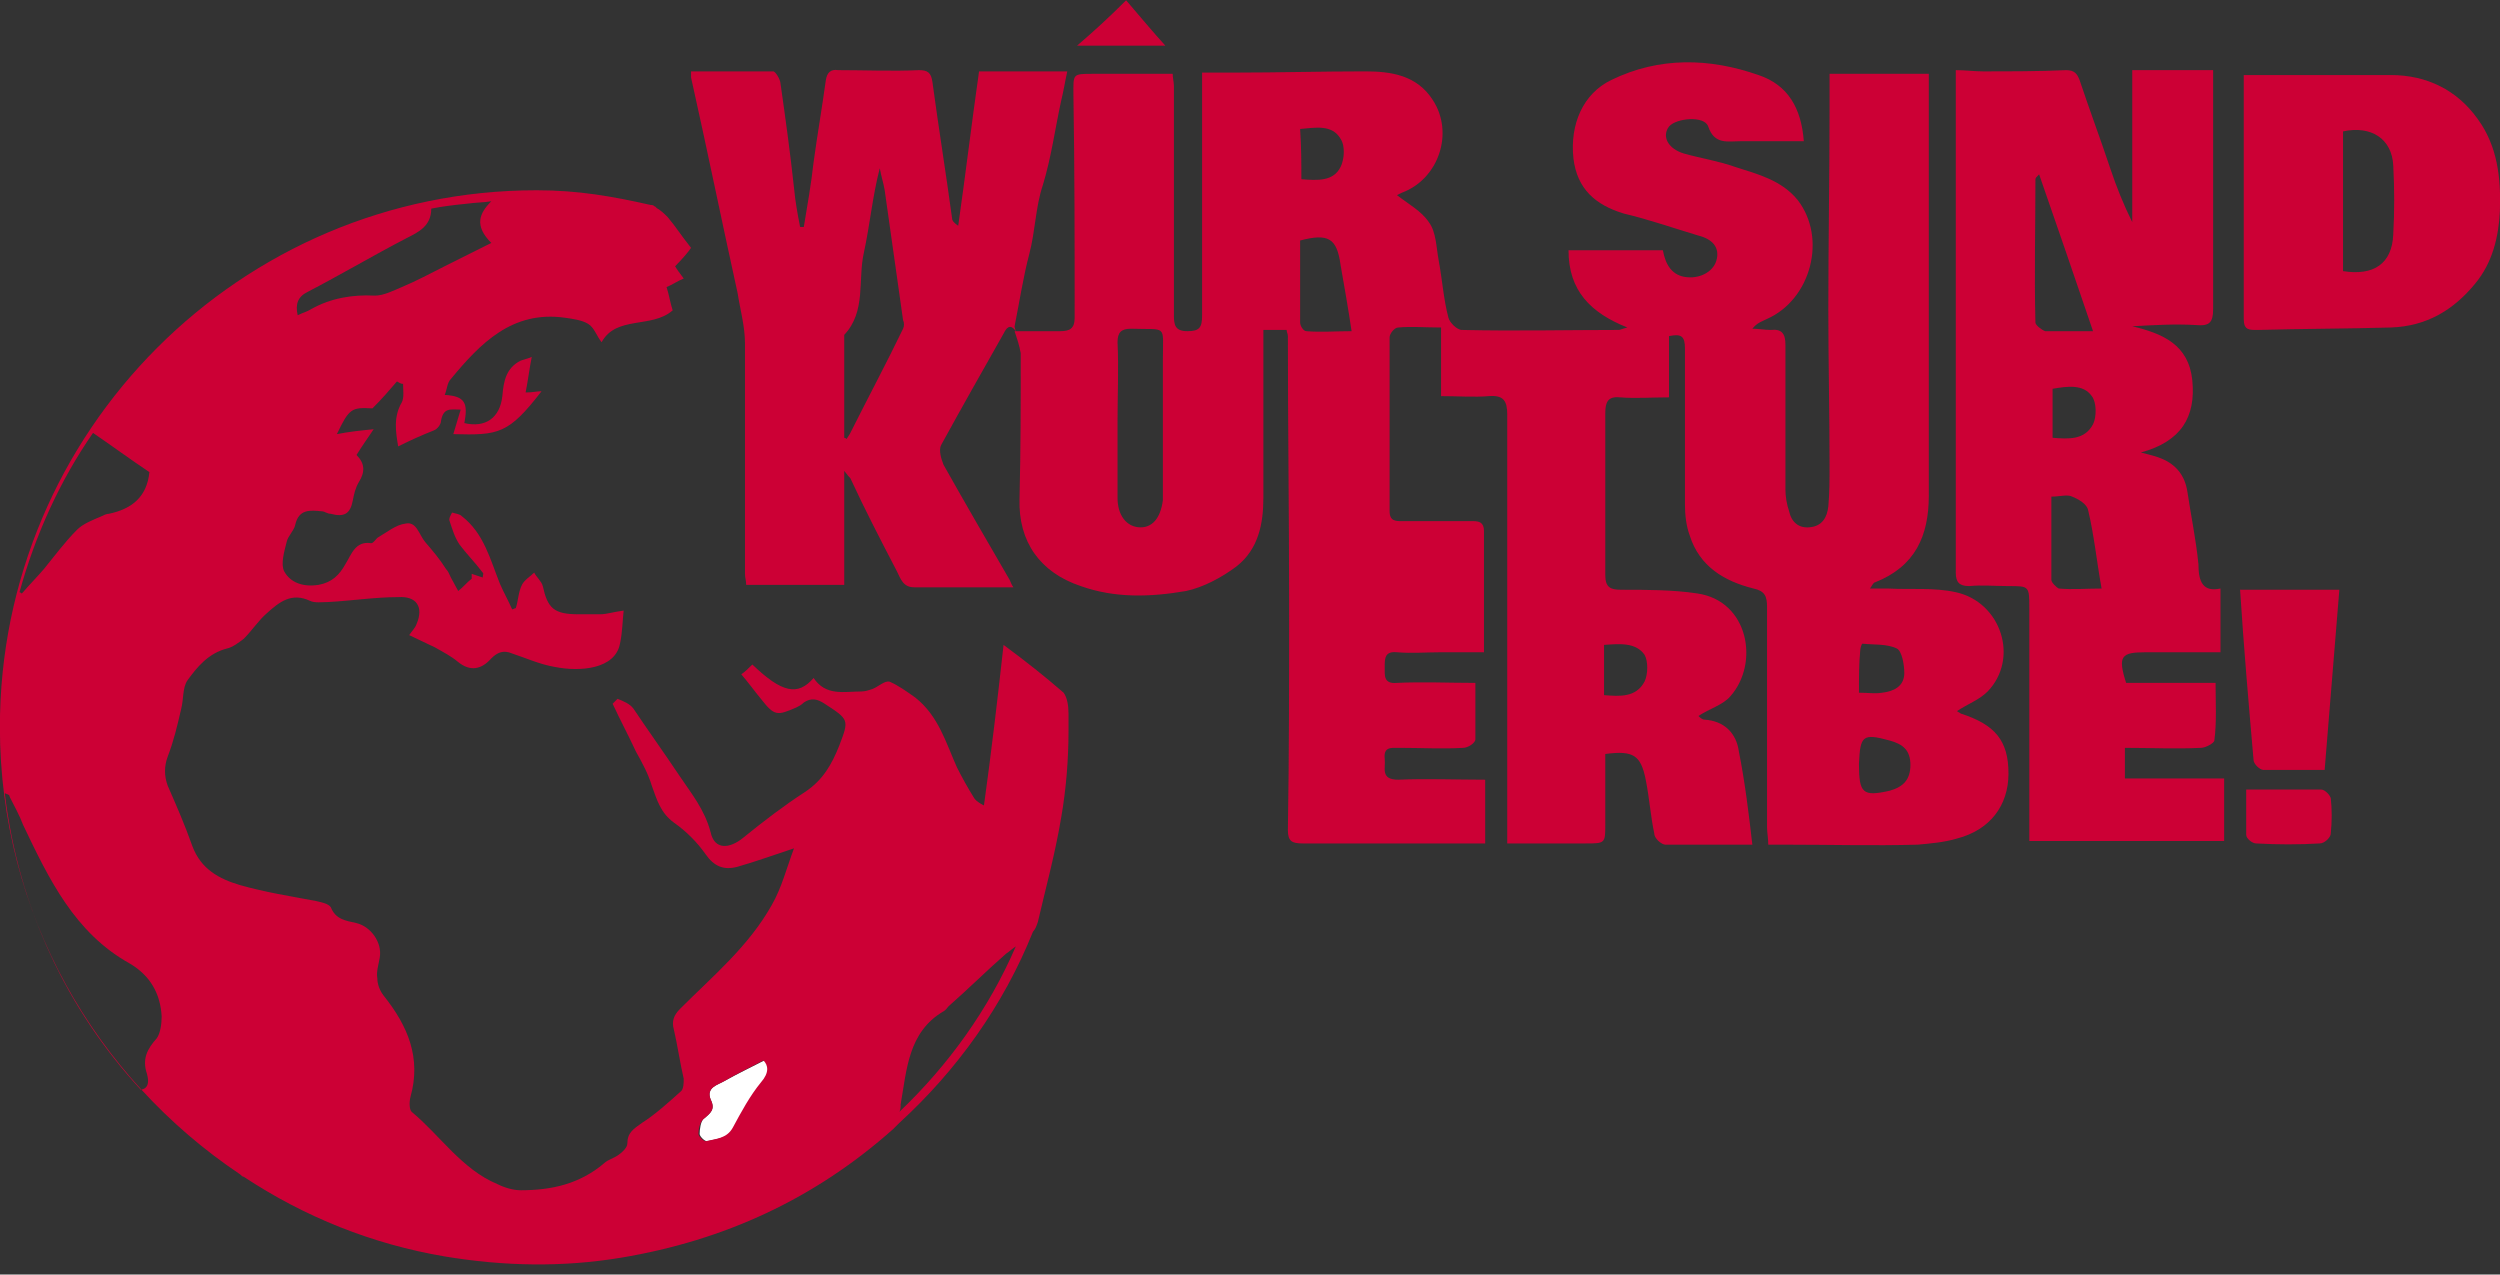 <?xml version="1.0" encoding="UTF-8" standalone="no"?><!DOCTYPE svg PUBLIC "-//W3C//DTD SVG 1.1//EN" "http://www.w3.org/Graphics/SVG/1.1/DTD/svg11.dtd"><svg width="100%" height="100%" viewBox="0 0 204 104" version="1.1" xmlns="http://www.w3.org/2000/svg" xmlns:xlink="http://www.w3.org/1999/xlink" xml:space="preserve" xmlns:serif="http://www.serif.com/" style="fill-rule:evenodd;clip-rule:evenodd;stroke-linejoin:round;stroke-miterlimit:2;"><rect x="0" y="0" width="204" height="104" fill="#333333" stroke="none"/><g><path d="M82.791,27.024l3.7,0c0.8,0 1.2,-0.2 1.2,-1.1c0,-6.1 0,-12.2 -0.1,-18.2c0,-1.7 -0.1,-1.7 1.6,-1.7l6.5,0c0,0.3 0.1,0.7 0.1,1l0,18.7c0,0.8 0.1,1.3 1.1,1.3c1,0 1.2,-0.3 1.2,-1.3l0,-19.8l2.7,0c3.5,0 7,-0.1 10.6,-0.1c2.1,0 4.2,0.3 5.5,2.3c1.8,2.7 0.5,6.5 -2.5,7.6c-0.2,0.1 -0.4,0.2 -0.4,0.2c0.9,0.7 2,1.3 2.6,2.2c0.6,0.8 0.6,2 0.8,3.1c0.3,1.6 0.4,3.2 0.8,4.7c0.1,0.4 0.7,1 1.1,1c4.3,0.1 8.6,0 12.8,0c0.1,0 0.3,-0.1 0.7,-0.2c-3,-1.2 -4.8,-3 -4.8,-6.3l7.7,0c0.2,1.1 0.7,2.1 2,2.2c1.1,0.1 2.2,-0.5 2.4,-1.5c0.2,-0.9 -0.3,-1.6 -1.5,-1.9c-2,-0.6 -4,-1.3 -6.1,-1.8c-2.3,-0.7 -3.8,-2 -4.1,-4.5c-0.3,-2.8 0.8,-5.3 3.1,-6.4c3.9,-1.9 8,-1.8 12,-0.4c2.4,0.8 3.5,2.7 3.7,5.4l-5.2,0c-1,0 -2.1,0.3 -2.6,-1.2c-0.3,-0.9 -2.6,-0.7 -3.2,0c-0.6,0.8 -0.1,1.8 1.2,2.2c1.4,0.4 2.8,0.6 4.2,1.1c1.9,0.6 3.8,1.1 5.1,2.7c2.4,3.1 1.1,8.1 -2.5,9.7c-0.4,0.2 -0.8,0.3 -1.2,0.8c0.5,0 1,0.1 1.5,0.1c0.9,-0.1 1.2,0.3 1.2,1.2l0,11.8c0,0.6 0.1,1.2 0.3,1.8c0.2,0.9 0.8,1.4 1.7,1.3c1,-0.1 1.4,-0.8 1.5,-1.7c0.1,-1.1 0.1,-2.2 0.1,-3.4c0,-4.2 -0.1,-8.5 -0.1,-12.7c0,-5.4 0.1,-10.9 0.1,-16.3l0,-2.9l8.1,0l0,34.4c0,3.3 -1.1,5.8 -4.4,7.1c-0.1,0 -0.2,0.2 -0.4,0.5l1.5,0c1.8,0.1 3.7,-0.1 5.5,0.3c3.7,0.8 5.2,5.4 2.6,8.1c-0.7,0.7 -1.6,1 -2.5,1.6c0.1,0.1 0.2,0.1 0.3,0.2c2.8,0.9 3.9,2.2 3.9,4.9c0,2.6 -1.5,4.6 -4.2,5.3c-1,0.3 -2.1,0.4 -3.2,0.5c-3.6,0.1 -7.2,0 -10.8,0l-1.4,0c0,-0.5 -0.1,-1 -0.1,-1.4l0,-18c0,-0.9 -0.2,-1.3 -1.1,-1.5c-2.4,-0.6 -4.4,-1.8 -5.2,-4.3c-0.3,-0.8 -0.4,-1.7 -0.4,-2.6l0,-12.7c0,-1 -0.3,-1.2 -1.3,-1l0,5c-1.4,0 -2.7,0.1 -4,0c-1,-0.1 -1.2,0.4 -1.2,1.3l0,13.2c0,1 0.4,1.2 1.3,1.2c2.1,0 4.2,0 6.2,0.3c4.2,0.6 5.1,5.7 2.7,8.4c-0.6,0.7 -1.7,1 -2.6,1.6c0.1,0.1 0.3,0.3 0.5,0.3c1.6,0.1 2.6,1.1 2.8,2.6c0.5,2.5 0.8,5 1.1,7.6l-7.1,0c-0.3,0 -0.9,-0.5 -0.9,-0.9c-0.3,-1.4 -0.4,-2.9 -0.7,-4.4c-0.4,-2 -1,-2.4 -3.3,-2.1l0,5.7c0,1.6 0,1.6 -1.6,1.6l-6.4,0l0,-35c0,-1.1 -0.3,-1.6 -1.5,-1.5c-1.2,0.1 -2.5,0 -3.9,0l0,-5.6c-1.3,0 -2.4,-0.1 -3.5,0c-0.3,0 -0.7,0.5 -0.7,0.8l0,14.2c0,0.8 0.5,0.8 1,0.8l5.8,0c0.5,0 0.9,0.1 0.9,0.8l0,9.9l-3.5,0c-1.2,0 -2.4,0.1 -3.6,0c-1,-0.1 -1,0.5 -1,1.2c0,0.7 -0.1,1.4 1,1.3c2.1,-0.1 4.2,0 6.4,0l0,4.6c0,0.3 -0.6,0.7 -1,0.7c-1.7,0.1 -3.4,0 -5.2,0c-0.7,0 -1.3,-0.1 -1.2,0.9c0.1,0.7 -0.4,1.7 1.1,1.7c2.3,-0.1 4.7,0 7.1,0l0,5.2l-14.9,0c-0.9,0 -1.2,-0.2 -1.2,-1.1c0.1,-6.1 0.1,-12.2 0.1,-18.4c0,-7.3 -0.1,-14.6 -0.1,-21.9c0,-0.2 -0.1,-0.3 -0.1,-0.5l-1.9,0l0,13.7c0,2.1 -0.4,4.2 -2.2,5.6c-1.2,0.9 -2.7,1.7 -4.1,2c-2.9,0.5 -5.8,0.6 -8.6,-0.4c-3.3,-1.1 -5.1,-3.6 -5,-7.1c0.1,-4 0.1,-7.9 0.1,-11.9c-0.1,-0.6 -0.3,-1.2 -0.5,-1.8Zm8.4,7.4l0,6.2c0,1.4 0.7,2.3 1.7,2.4c1.1,0.1 1.8,-0.7 2,-2.2l0,-11.5c0,-2.9 0.4,-2.4 -2.6,-2.5c-0.8,0 -1.1,0.3 -1.1,1.1c0.1,2.1 0,4.3 0,6.5Zm14.9,-14.8l0,6.7c0,0.3 0.3,0.7 0.5,0.7c1.2,0.1 2.4,0 3.7,0c-0.3,-2 -0.6,-3.7 -0.9,-5.4c-0.3,-2.2 -1,-2.6 -3.3,-2Zm45.6,42.7c0,2.4 0.3,2.7 2.5,2.2c1.1,-0.3 1.7,-0.9 1.7,-2.1c0,-1.2 -0.6,-1.7 -1.7,-2c-2.2,-0.6 -2.4,-0.4 -2.5,1.9Zm0,-5.8c0.7,0 1.3,0.1 1.9,0c0.9,-0.1 1.8,-0.5 1.8,-1.6c0,-0.7 -0.2,-1.8 -0.6,-2c-0.8,-0.4 -1.9,-0.3 -2.8,-0.4c-0.1,0 -0.2,0.4 -0.2,0.6c-0.1,1 -0.1,2.1 -0.1,3.4Zm-45.5,-41.9c1.3,0.1 2.6,0.2 3.2,-1c0.3,-0.6 0.4,-1.7 0,-2.3c-0.7,-1.2 -2.1,-0.9 -3.3,-0.8c0.1,1.5 0.1,2.8 0.1,4.1Zm24.7,42.1c1.3,0.1 2.6,0.2 3.3,-1.1c0.3,-0.6 0.3,-1.7 0,-2.2c-0.7,-1 -2,-0.9 -3.3,-0.8l0,4.1Z" style="fill:#cc0035;fill-rule:nonzero;"/><path d="M181.191,48.024l0,5.2l-6.1,0c-2,0 -2.3,0.3 -1.6,2.5l7.3,0c0,1.6 0.1,3.2 -0.1,4.7c0,0.2 -0.7,0.6 -1.1,0.6c-2,0.1 -4.1,0 -6.2,0l0,2.5l8.1,0l0,5.1l-15.9,0l0,-19c0,-1.8 0,-1.8 -1.7,-1.8c-1.1,0 -2.2,-0.1 -3.2,0c-0.8,0 -1.1,-0.3 -1.1,-1.1l0,-41c0.8,0 1.5,0.1 2.2,0.1c2.3,0 4.6,0 6.8,-0.1c0.7,0 0.9,0.3 1.1,0.8c0.8,2.4 1.7,4.8 2.5,7.2c0.5,1.5 1.1,3 1.8,4.4l0,-12.4l6.6,0l0,19.5c0,1.1 -0.3,1.4 -1.4,1.3c-1.7,-0.1 -3.4,0 -5.2,0.1c2.5,0.6 4.6,1.5 4.9,4.4c0.3,3 -0.9,5 -4.2,5.9c0.8,0.2 1.2,0.3 1.7,0.5c1.2,0.5 1.9,1.4 2.1,2.7c0.3,2 0.7,3.9 0.9,5.9c0,1.5 0.4,2.3 1.8,2Zm-10.4,-21c-1.5,-4.4 -2.9,-8.5 -4.4,-12.8c-0.2,0.2 -0.3,0.3 -0.3,0.4c0,3.9 -0.1,7.8 0,11.7c0,0.2 0.5,0.6 0.8,0.7l3.9,0Zm-3.4,13.5l0,6.8c0,0.2 0.4,0.6 0.6,0.7c1.1,0.1 2.3,0 3.5,0c-0.4,-2.2 -0.6,-4.3 -1.1,-6.4c-0.1,-0.5 -0.8,-0.9 -1.3,-1.1c-0.4,-0.2 -1,0 -1.7,0Zm0.1,-4.8c1.3,0.1 2.6,0.2 3.3,-1.1c0.3,-0.6 0.3,-1.8 -0.1,-2.3c-0.7,-1 -2,-0.8 -3.2,-0.6l0,4Z" style="fill:#cc0035;fill-rule:nonzero;"/><path d="M82.891,27.024c-0.5,-0.7 -0.8,-0.2 -1,0.2c-1.7,3 -3.4,6 -5.1,9.1c-0.2,0.4 0,1.1 0.2,1.6c1.8,3.2 3.6,6.3 5.4,9.4c0.1,0.2 0.1,0.3 0.3,0.6l-8.1,0c-0.9,0 -1.1,-0.7 -1.4,-1.3c-1.3,-2.5 -2.6,-5 -3.8,-7.6c-0.1,-0.1 -0.2,-0.2 -0.5,-0.6l0,9.3l-8,0c0,-0.3 -0.1,-0.6 -0.1,-0.9l0,-18.8c0,-1.4 -0.4,-2.8 -0.6,-4.1c-1.3,-5.9 -2.5,-11.8 -3.8,-17.6l0,-0.5l6.7,0c0.2,0 0.6,0.7 0.6,1c0.4,2.8 0.8,5.7 1.1,8.5c0.1,1.1 0.3,2.2 0.5,3.2l0.3,0c0.3,-1.8 0.6,-3.5 0.8,-5.3c0.3,-2.2 0.7,-4.5 1,-6.7c0.1,-0.6 0.4,-0.9 1,-0.8c2.2,0 4.4,0.1 6.6,0c0.7,0 1,0.2 1.1,1c0.5,3.7 1.1,7.4 1.6,11.1c0,0.2 0.2,0.4 0.5,0.6c0.6,-4.2 1.1,-8.4 1.7,-12.6l7.2,0c-0.2,0.9 -0.3,1.6 -0.5,2.4c-0.5,2.3 -0.8,4.6 -1.5,6.9c-0.6,1.8 -0.6,3.7 -1.1,5.6c-0.5,1.9 -0.8,3.9 -1.2,5.9c0,0.2 0.1,0.3 0.1,0.4c-0.1,0 0,0 0,0Zm-14,8.7c0.1,0 0.2,0.1 0.2,0.1c0.1,-0.2 0.2,-0.3 0.3,-0.5c1.4,-2.8 2.9,-5.6 4.3,-8.5c0.1,-0.2 0.1,-0.5 0,-0.7c-0.5,-3.5 -1,-7.1 -1.5,-10.6c-0.1,-0.6 -0.3,-1.2 -0.4,-1.8c-0.6,2.3 -0.8,4.6 -1.3,6.9c-0.5,2.2 0.2,4.8 -1.6,6.7l0,8.4Z" style="fill:#cc0035;fill-rule:nonzero;"/><path d="M183.091,6.124l12,0c2.9,0 5.4,1.2 7.1,3.6c1.6,2.2 1.9,4.8 1.8,7.5c-0.1,2.1 -0.6,4.2 -2,5.9c-1.8,2.2 -4,3.5 -6.9,3.6c-3.6,0.1 -7.3,0.1 -10.9,0.2c-0.7,0 -1.1,0 -1.1,-0.9l0,-19.9Zm8.1,16c2.5,0.4 4,-0.6 4.1,-3c0.1,-1.9 0.1,-3.7 0,-5.6c-0.1,-2.2 -1.8,-3.3 -4.1,-2.8l0,11.4Z" style="fill:#cc0035;fill-rule:nonzero;"/><path d="M182.791,48.124l8.1,0c-0.4,4.9 -0.8,9.7 -1.2,14.7l-5,0c-0.3,0 -0.8,-0.5 -0.8,-0.8c-0.4,-4.6 -0.8,-9.2 -1.1,-13.9Z" style="fill:#cc0035;fill-rule:nonzero;"/><path d="M183.291,64.424l6.1,0c0.3,0 0.7,0.4 0.8,0.7c0.1,0.9 0.1,1.9 0,2.9c0,0.3 -0.5,0.8 -0.9,0.8c-1.7,0.1 -3.4,0.1 -5.2,0c-0.3,0 -0.8,-0.4 -0.8,-0.7l0,-3.7Z" style="fill:#cc0035;fill-rule:nonzero;"/><path d="M91.891,0.024c1.2,1.4 2.2,2.6 3.2,3.7l-7.2,0c1.4,-1.2 2.6,-2.3 4,-3.7Z" style="fill:#cc0035;fill-rule:nonzero;"/><path d="M62.391,86.524c0.4,0.4 0.5,1 -0.2,1.8c-0.9,1.1 -1.6,2.4 -2.3,3.7c-0.5,0.9 -1.4,0.9 -2.2,1.1c-0.2,0 -0.6,-0.4 -0.6,-0.6c0,-0.4 0.1,-1 0.3,-1.2c0.6,-0.5 1,-0.8 0.6,-1.6c-0.4,-1 0.6,-1.2 1.1,-1.5c1.1,-0.6 2.1,-1.1 3.3,-1.7Z" style="fill:#fff;fill-rule:nonzero;"/><path d="M86.591,66.724c0.4,-2.3 0.6,-4.7 0.6,-7.1l0,-1.4c0,-0.6 -0.1,-1.3 -0.4,-1.7c-1.5,-1.3 -3,-2.5 -4.9,-3.9c-0.5,4.5 -1,8.8 -1.6,13.1c-0.2,-0.1 -0.6,-0.3 -0.8,-0.6c-0.5,-0.8 -1,-1.7 -1.4,-2.5c-0.9,-2 -1.5,-4.2 -3.4,-5.7c-0.7,-0.5 -1.4,-1 -2.1,-1.3c-0.4,-0.1 -0.9,0.4 -1.4,0.6c-0.3,0.1 -0.6,0.2 -0.9,0.2c-1.4,0 -2.9,0.4 -3.9,-1.1c-1.3,1.5 -2.6,1.2 -5,-1.1c-0.3,0.3 -0.6,0.6 -0.9,0.8c0.6,0.7 1.1,1.4 1.6,2c1.1,1.4 1.3,1.4 2.9,0.7c0.2,-0.1 0.4,-0.2 0.6,-0.4c0.6,-0.4 1.1,-0.3 1.7,0.1c2,1.3 2,1.3 1.2,3.4c-0.6,1.5 -1.3,2.8 -2.8,3.8c-1.7,1.1 -3.4,2.4 -5,3.7c-1.2,1 -2.4,1 -2.7,-0.4c-0.5,-1.9 -1.6,-3.2 -2.6,-4.7c-1.2,-1.8 -2.5,-3.6 -3.7,-5.4c-0.3,-0.4 -0.8,-0.6 -1.3,-0.8c-0.1,0.1 -0.3,0.3 -0.4,0.4c0.6,1.3 1.3,2.6 1.9,3.9c0.5,0.9 1,1.8 1.3,2.8c0.4,1.1 0.7,2.2 1.8,3c1,0.7 1.9,1.6 2.6,2.6c0.7,1 1.5,1.3 2.6,1c1.4,-0.4 2.8,-0.9 4.6,-1.5c-0.6,1.6 -1,3.2 -1.8,4.6c-1.9,3.4 -4.8,5.8 -7.5,8.5c-0.5,0.5 -0.7,1 -0.5,1.7c0.3,1.3 0.5,2.7 0.8,4c0,0.3 0,0.8 -0.2,1c-1,0.9 -2.1,1.9 -3.2,2.6c-0.7,0.5 -1.2,0.8 -1.2,1.7c0,0.3 -0.4,0.7 -0.7,0.9c-0.4,0.3 -0.9,0.4 -1.2,0.7c-2,1.7 -4.3,2.2 -6.8,2.2c-0.6,0 -1.3,-0.2 -1.9,-0.5c-2.9,-1.2 -4.7,-4 -7,-5.9c-0.2,-0.2 -0.2,-0.8 -0.1,-1.2c0.9,-3.2 -0.2,-5.8 -2.2,-8.3c-0.3,-0.4 -0.5,-0.9 -0.5,-1.4c-0.1,-0.5 0.1,-1.1 0.2,-1.7c0.2,-1.2 -0.7,-2.5 -1.9,-2.8c-0.9,-0.2 -1.7,-0.3 -2.1,-1.3c-0.2,-0.3 -0.8,-0.4 -1.2,-0.5c-2.1,-0.4 -4.1,-0.7 -6.2,-1.3c-1.7,-0.5 -3.2,-1.3 -3.9,-3.2c-0.6,-1.7 -1.3,-3.3 -2,-4.9c-0.3,-0.8 -0.3,-1.6 0,-2.4c0.5,-1.3 0.8,-2.6 1.1,-3.9c0.2,-0.8 0.1,-1.7 0.5,-2.3c0.8,-1.1 1.7,-2.2 3.2,-2.6c0.5,-0.1 1,-0.5 1.4,-0.8c0.7,-0.7 1.2,-1.5 1.9,-2.1c1,-0.9 2,-1.7 3.5,-1c0.4,0.2 1,0.1 1.5,0.1c1.9,-0.1 3.8,-0.4 5.7,-0.4c1.5,-0.1 2.1,0.8 1.5,2.2c-0.1,0.3 -0.4,0.6 -0.6,0.9c0.8,0.4 1.5,0.7 2.1,1c0.7,0.4 1.3,0.7 1.9,1.2c1,0.8 1.9,0.6 2.7,-0.3c0.5,-0.5 1,-0.7 1.7,-0.4c1.2,0.4 2.3,0.9 3.5,1.1c2,0.4 4.9,0.2 5.3,-1.9c0.2,-0.9 0.2,-1.8 0.3,-2.7c-0.8,0.1 -1.4,0.3 -1.9,0.3l-1.8,0c-2,0 -2.5,-0.5 -2.9,-2.3c-0.1,-0.4 -0.5,-0.7 -0.7,-1.1c-0.3,0.3 -0.8,0.6 -1,1c-0.3,0.6 -0.3,1.3 -0.5,1.9c-0.1,0 -0.2,0.1 -0.3,0.1c-0.3,-0.7 -0.7,-1.4 -1,-2.1c-0.8,-2 -1.3,-4.1 -3.1,-5.5c-0.2,-0.2 -0.5,-0.2 -0.8,-0.3c-0.1,0.2 -0.3,0.5 -0.2,0.7c0.2,0.6 0.4,1.3 0.8,1.9c0.6,0.8 1.3,1.5 1.9,2.3c0.1,0.1 0,0.2 0,0.4c-0.3,-0.1 -0.6,-0.2 -0.9,-0.3l0,0.4c-0.4,0.3 -0.7,0.7 -1.1,1c-0.2,-0.4 -0.4,-0.7 -0.6,-1.1c-0.1,-0.2 -0.2,-0.5 -0.4,-0.7c-0.5,-0.8 -1.1,-1.5 -1.7,-2.2c-0.5,-0.6 -0.7,-1.7 -1.6,-1.5c-0.8,0.1 -1.5,0.7 -2.2,1.1c-0.2,0.1 -0.4,0.5 -0.6,0.5c-1.3,-0.2 -1.6,0.9 -2.1,1.7c-0.5,0.9 -1.1,1.5 -2.2,1.7c-1.3,0.2 -2.3,-0.2 -2.8,-1.1c-0.3,-0.6 0,-1.6 0.2,-2.4c0.1,-0.5 0.6,-0.9 0.7,-1.4c0.3,-1.3 1.2,-1.2 2.2,-1.1c0.2,0 0.4,0.2 0.7,0.2c1.1,0.3 1.6,0 1.8,-1.1c0.1,-0.5 0.2,-1 0.5,-1.5c0.5,-0.8 0.5,-1.5 -0.2,-2.2c0.5,-0.8 1,-1.5 1.4,-2.1c-1,0.1 -2,0.2 -3,0.4c1,-2.1 1.2,-2.2 2.9,-2.1c0.8,-0.8 1.4,-1.5 2,-2.2c0.2,0.1 0.3,0.2 0.5,0.2c0,0.5 0.1,1.1 -0.1,1.5c-0.7,1.2 -0.5,2.4 -0.3,3.6c1,-0.5 1.9,-0.9 2.9,-1.3c0.3,-0.1 0.6,-0.5 0.6,-0.8c0.2,-1.1 0.8,-0.9 1.6,-0.9c-0.2,0.7 -0.4,1.3 -0.6,2c3.7,0.1 4.5,0 7.2,-3.5c-0.4,0 -0.7,0.1 -1.3,0.1c0.2,-1 0.3,-1.9 0.5,-2.9c-0.2,0.1 -0.6,0.2 -0.9,0.3c-1.2,0.6 -1.4,1.7 -1.5,2.9c-0.2,1.8 -1.4,2.6 -3.1,2.2c0.3,-1.6 0.1,-2.2 -1.6,-2.3c0.2,-0.5 0.2,-1 0.5,-1.3c2.4,-2.9 5,-5.6 9.3,-5c0.7,0.1 1.4,0.2 1.9,0.5c0.5,0.3 0.7,1 1.1,1.5c1.2,-2.2 4.1,-1.1 5.8,-2.6c-0.2,-0.6 -0.3,-1.3 -0.5,-1.9c0.5,-0.2 0.9,-0.5 1.4,-0.7c-0.3,-0.4 -0.6,-0.8 -0.7,-1c0.6,-0.6 1.1,-1.2 1.3,-1.5c-0.8,-1 -1.3,-1.8 -1.9,-2.5c-0.3,-0.3 -0.6,-0.6 -1,-0.8l0.1,0l-0.2,-0.1c-0.1,-0.1 -0.2,-0.1 -0.3,-0.1c-3.1,-0.7 -5.9,-1.2 -9.3,-1.2c-24.2,0 -43.8,19.7 -43.8,43.8c0,15.2 7.8,28.6 19.6,36.5c0.1,0.1 0.2,0.2 0.3,0.2c5,3.3 10.5,5.5 16.4,6.5c4.8,0.8 9.6,0.9 14.4,0.1c8.4,-1.4 15.8,-4.8 22.2,-10.5c0.2,-0.2 0.4,-0.4 0.5,-0.5c4.7,-4.3 8.5,-9.6 10.9,-15.6c0.2,-0.2 0.3,-0.5 0.4,-0.8c0.6,-2.6 1.4,-5.5 1.9,-8.5Zm-29.2,24.6c0.6,-0.5 1,-0.8 0.6,-1.6c-0.4,-1 0.6,-1.2 1.1,-1.5c1,-0.6 2.1,-1.1 3.2,-1.7c0.4,0.4 0.5,1 -0.2,1.8c-0.9,1.1 -1.6,2.4 -2.3,3.7c-0.5,0.9 -1.4,0.9 -2.2,1.1c-0.2,0 -0.6,-0.4 -0.6,-0.6c0,-0.4 0.1,-0.9 0.4,-1.2Zm-44.2,-8.4c0,0.6 -0.1,1.4 -0.4,1.8c-0.8,0.9 -1.2,1.7 -0.8,2.9c0.2,0.7 0.1,1.2 -0.5,1.3c-6,-6.5 -10,-14.9 -11.1,-24.2c0.2,0.1 0.4,0.1 0.4,0.3c0.4,0.8 0.8,1.5 1.1,2.3c2.1,4.4 4.2,8.8 8.7,11.3c1.7,1 2.5,2.5 2.6,4.3Zm-1,-44.4c-0.2,2 -1.4,3 -3.3,3.4c-0.2,0 -0.4,0.1 -0.6,0.2c-0.7,0.3 -1.5,0.6 -2,1.1c-1,1 -1.8,2.1 -2.7,3.2c-0.6,0.7 -1.2,1.3 -1.8,2c-0.1,0 -0.1,-0.1 -0.2,-0.1c1.3,-4.7 3.3,-9.1 6,-13c1.6,1.1 3.1,2.2 4.6,3.2Zm27.9,-18.7c-1.4,0.7 -2.6,1.3 -3.8,1.9c-1.2,0.6 -2.3,1.2 -3.5,1.7c-0.7,0.3 -1.5,0.7 -2.2,0.7c-1.8,-0.1 -3.6,0.2 -5.2,1.1c-0.3,0.2 -0.7,0.3 -1.1,0.5c-0.2,-0.9 0,-1.5 0.8,-1.9c2.7,-1.4 5.4,-3 8.1,-4.4c1,-0.5 2,-1 2,-2.4c1,-0.2 1.9,-0.3 2.9,-0.4c0.7,-0.1 1.4,-0.1 2,-0.2c-1,1 -1.4,2 0,3.4Zm33.3,70.9c0.1,-0.2 0.1,-0.4 0.1,-0.6c0.5,-2.8 0.6,-5.9 3.5,-7.6c0.2,-0.1 0.3,-0.3 0.4,-0.4c1.6,-1.4 3.1,-2.9 4.7,-4.3c0.3,-0.2 0.5,-0.4 0.8,-0.6c-2.2,5.1 -5.5,9.7 -9.5,13.5Z" style="fill:#cc0035;fill-rule:nonzero;"/></g></svg>